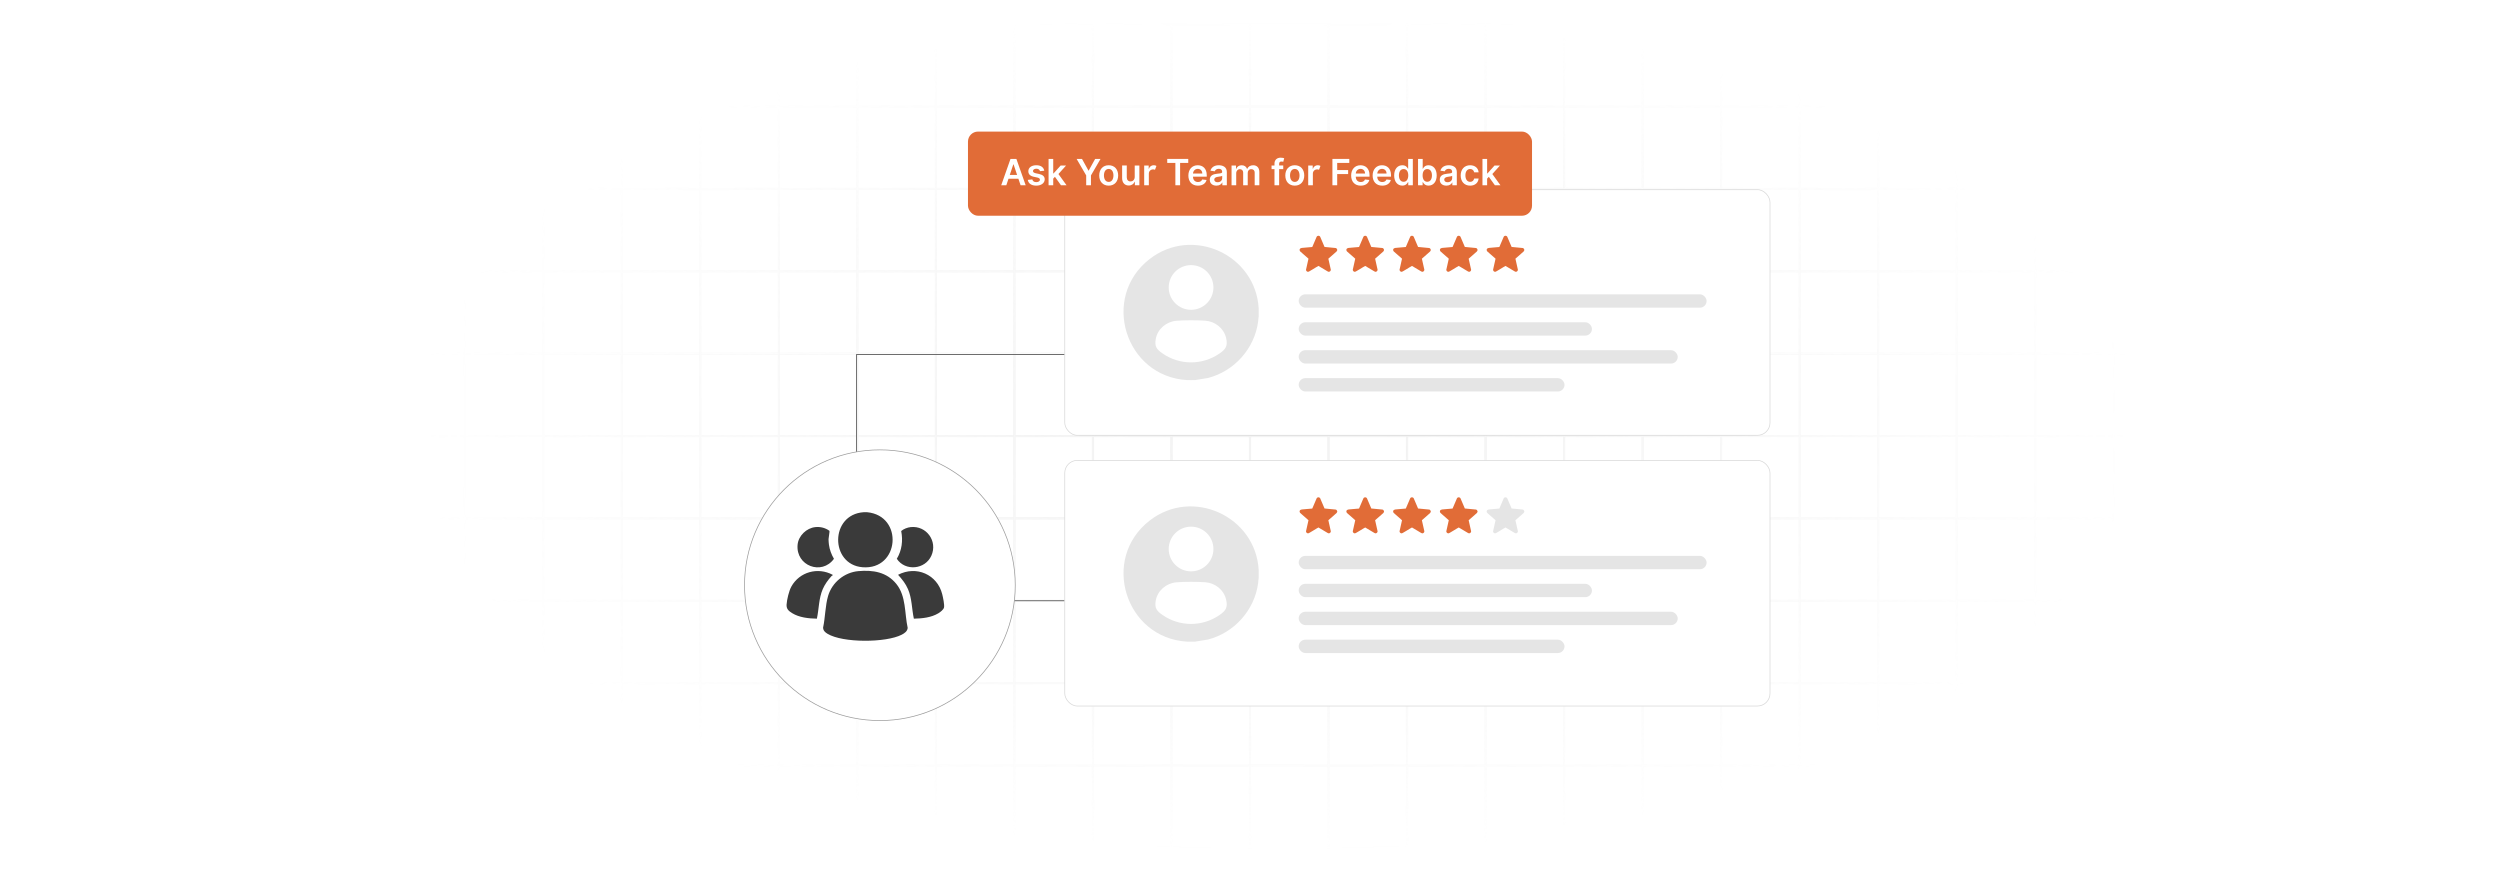 <?xml version="1.0" encoding="UTF-8"?>
<svg id="Layer_1" data-name="Layer 1" xmlns="http://www.w3.org/2000/svg" xmlns:xlink="http://www.w3.org/1999/xlink" viewBox="0 0 860 300">
  <defs>
    <filter id="luminosity-invert" x="39.647" y="-.272" width="782.115" height="300.272" color-interpolation-filters="sRGB" filterUnits="userSpaceOnUse">
      <feColorMatrix result="cm" values="-1 0 0 0 1 0 -1 0 0 1 0 0 -1 0 1 0 0 0 1 0"/>
    </filter>
    <radialGradient id="radial-gradient" cx="439.235" cy="148.479" fx="439.235" fy="148.479" r="298.487" gradientTransform="translate(0 74.962) scale(1 .495)" gradientUnits="userSpaceOnUse">
      <stop offset=".123" stop-color="#000" stop-opacity=".95"/>
      <stop offset="1" stop-color="#000" stop-opacity="0"/>
    </radialGradient>
    <mask id="mask" x="39.647" y="-.272" width="782.115" height="300.272" maskUnits="userSpaceOnUse">
      <g filter="url(#luminosity-invert)">
        <rect x="39.647" y="-.272" width="782.115" height="300.272" fill="url(#radial-gradient)"/>
      </g>
    </mask>
    <filter id="drop-shadow-3" x="225.8" y="124.596" width="153.6" height="153.6" filterUnits="userSpaceOnUse">
      <feOffset dx="5" dy="5"/>
      <feGaussianBlur result="blur" stdDeviation="10"/>
      <feFlood flood-color="#000" flood-opacity=".05"/>
      <feComposite in2="blur" operator="in"/>
      <feComposite in="SourceGraphic"/>
    </filter>
  </defs>
  <rect y="0" width="860" height="300" fill="#fff"/>
  <g mask="url(#mask)">
    <g opacity=".4">
      <path d="M808.41,291.922H51.59V8.078h756.819v283.845ZM52.09,291.422h755.819V8.578H52.09v282.845Z" fill="#e6e6e6" stroke="#d6d6d6" stroke-miterlimit="10" stroke-width=".25"/>
      <rect x="51.84" y="36.413" width="756.319" height=".5" fill="#e6e6e6" stroke="#d6d6d6" stroke-miterlimit="10" stroke-width=".25"/>
      <rect x="51.84" y="64.747" width="756.319" height=".5" fill="#e6e6e6" stroke="#d6d6d6" stroke-miterlimit="10" stroke-width=".25"/>
      <rect x="51.84" y="93.082" width="756.319" height=".5" fill="#e6e6e6" stroke="#d6d6d6" stroke-miterlimit="10" stroke-width=".25"/>
      <rect x="51.84" y="121.415" width="756.319" height=".5" fill="none" stroke="#d6d6d6" stroke-miterlimit="10" stroke-width=".25"/>
      <rect x="51.84" y="149.75" width="756.319" height=".5" fill="#e6e6e6" stroke="#d6d6d6" stroke-miterlimit="10" stroke-width=".25"/>
      <rect x="51.84" y="178.084" width="756.319" height=".5" fill="#e6e6e6" stroke="#d6d6d6" stroke-miterlimit="10" stroke-width=".25"/>
      <rect x="51.84" y="206.418" width="756.319" height=".5" fill="#e6e6e6" stroke="#d6d6d6" stroke-miterlimit="10" stroke-width=".25"/>
      <rect x="51.84" y="234.753" width="756.319" height=".5" fill="#e6e6e6" stroke="#d6d6d6" stroke-miterlimit="10" stroke-width=".25"/>
      <rect x="51.84" y="263.087" width="756.319" height=".5" fill="#e6e6e6" stroke="#d6d6d6" stroke-miterlimit="10" stroke-width=".25"/>
      <rect x="780.898" y="8.328" width=".5" height="283.345" fill="#e6e6e6" stroke="#d6d6d6" stroke-miterlimit="10" stroke-width=".25"/>
      <rect x="753.887" y="8.328" width=".5" height="283.345" fill="#e6e6e6" stroke="#d6d6d6" stroke-miterlimit="10" stroke-width=".25"/>
      <rect x="726.875" y="8.328" width=".5" height="283.345" fill="#e6e6e6" stroke="#d6d6d6" stroke-miterlimit="10" stroke-width=".25"/>
      <rect x="699.864" y="8.328" width=".5" height="283.345" fill="#e6e6e6" stroke="#d6d6d6" stroke-miterlimit="10" stroke-width=".25"/>
      <rect x="672.852" y="8.328" width=".5" height="283.345" fill="#e6e6e6" stroke="#d6d6d6" stroke-miterlimit="10" stroke-width=".25"/>
      <rect x="645.841" y="8.328" width=".5" height="283.345" fill="#e6e6e6" stroke="#d6d6d6" stroke-miterlimit="10" stroke-width=".25"/>
      <rect x="618.83" y="8.328" width=".5" height="283.345" fill="#e6e6e6" stroke="#d6d6d6" stroke-miterlimit="10" stroke-width=".25"/>
      <rect x="591.818" y="8.328" width=".5" height="283.345" fill="#e6e6e6" stroke="#d6d6d6" stroke-miterlimit="10" stroke-width=".25"/>
      <rect x="564.807" y="8.328" width=".5" height="283.345" fill="#e6e6e6" stroke="#d6d6d6" stroke-miterlimit="10" stroke-width=".25"/>
      <rect x="537.795" y="8.328" width=".5" height="283.345" fill="#e6e6e6" stroke="#d6d6d6" stroke-miterlimit="10" stroke-width=".25"/>
      <rect x="510.784" y="8.328" width=".5" height="283.345" fill="#e6e6e6" stroke="#d6d6d6" stroke-miterlimit="10" stroke-width=".25"/>
      <rect x="483.772" y="8.328" width=".5" height="283.345" fill="#e6e6e6" stroke="#d6d6d6" stroke-miterlimit="10" stroke-width=".25"/>
      <rect x="456.761" y="8.328" width=".5" height="283.345" fill="#e6e6e6" stroke="#d6d6d6" stroke-miterlimit="10" stroke-width=".25"/>
      <rect x="429.75" y="8.328" width=".5" height="283.345" fill="#e6e6e6" stroke="#d6d6d6" stroke-miterlimit="10" stroke-width=".25"/>
      <rect x="402.738" y="8.328" width=".5" height="283.345" fill="#e6e6e6" stroke="#d6d6d6" stroke-miterlimit="10" stroke-width=".25"/>
      <rect x="375.727" y="8.328" width=".5" height="283.345" fill="#e6e6e6" stroke="#d6d6d6" stroke-miterlimit="10" stroke-width=".25"/>
      <rect x="348.716" y="8.328" width=".5" height="283.345" fill="#e6e6e6" stroke="#d6d6d6" stroke-miterlimit="10" stroke-width=".25"/>
      <rect x="321.704" y="8.328" width=".5" height="283.345" fill="#e6e6e6" stroke="#d6d6d6" stroke-miterlimit="10" stroke-width=".25"/>
      <rect x="294.693" y="8.328" width=".5" height="283.345" fill="#e6e6e6" stroke="#d6d6d6" stroke-miterlimit="10" stroke-width=".25"/>
      <rect x="267.682" y="8.328" width=".5" height="283.345" fill="#e6e6e6" stroke="#d6d6d6" stroke-miterlimit="10" stroke-width=".25"/>
      <rect x="240.67" y="8.328" width=".5" height="283.345" fill="#e6e6e6" stroke="#d6d6d6" stroke-miterlimit="10" stroke-width=".25"/>
      <rect x="213.659" y="8.328" width=".5" height="283.345" fill="#e6e6e6" stroke="#d6d6d6" stroke-miterlimit="10" stroke-width=".25"/>
      <rect x="186.648" y="8.328" width=".5" height="283.345" fill="#e6e6e6" stroke="#d6d6d6" stroke-miterlimit="10" stroke-width=".25"/>
      <rect x="159.636" y="8.328" width=".5" height="283.345" fill="#e6e6e6" stroke="#d6d6d6" stroke-miterlimit="10" stroke-width=".25"/>
      <rect x="132.625" y="8.328" width=".5" height="283.345" fill="#e6e6e6" stroke="#d6d6d6" stroke-miterlimit="10" stroke-width=".25"/>
      <rect x="105.613" y="8.328" width=".5" height="283.345" fill="#e6e6e6" stroke="#d6d6d6" stroke-miterlimit="10" stroke-width=".25"/>
      <rect x="78.602" y="8.328" width=".5" height="283.345" fill="#e6e6e6" stroke="#d6d6d6" stroke-miterlimit="10" stroke-width=".25"/>
    </g>
  </g>
  <polyline points="366.277 206.668 294.693 206.668 294.693 121.915 366.277 121.915" fill="none" stroke="#3a3a3a" stroke-miterlimit="10" stroke-width=".25"/>
  <g>
    <rect x="366.277" y="65.247" width="242.603" height="84.504" rx="4.335" ry="4.335" fill="#fff" stroke="#d8d8d8" stroke-miterlimit="10" stroke-width=".25"/>
    <rect x="366.277" y="158.37" width="242.603" height="84.504" rx="4.335" ry="4.335" fill="#fff" stroke="#d8d8d8" stroke-miterlimit="10" stroke-width=".25"/>
    <g>
      <path d="M432.992,106.134v2.725c-.139.557-.119,1.179-.195,1.758-1.214,9.294-8.232,17.113-17.287,19.42l-4.419.715c-.901-.039-1.827.052-2.726,0-21.303-1.245-29.821-28.474-12.895-41.643,14.75-11.476,36.495-1.472,37.523,17.024ZM417.419,98.887c0-4.246-3.443-7.688-7.691-7.688s-7.691,3.442-7.691,7.688,3.443,7.688,7.691,7.688,7.691-3.442,7.691-7.688ZM404.711,110.34c-3.482.286-6.526,2.825-7.136,6.311-.45,2.57.328,3.524,2.31,4.91,5.896,4.122,13.721,4.132,19.633.037,2.145-1.485,2.897-2.592,2.27-5.308-.779-3.374-3.778-5.741-7.199-5.976-2.753-.19-7.137-.199-9.877.026Z" fill="#e5e5e5"/>
      <g>
        <rect x="446.751" y="101.246" width="140.317" height="4.596" rx="2.298" ry="2.298" fill="#e5e5e5"/>
        <rect x="446.751" y="110.857" width="100.878" height="4.596" rx="2.298" ry="2.298" fill="#e5e5e5"/>
        <rect x="446.751" y="120.468" width="130.386" height="4.596" rx="2.298" ry="2.298" fill="#e5e5e5"/>
        <rect x="446.751" y="130.078" width="91.444" height="4.596" rx="2.298" ry="2.298" fill="#e5e5e5"/>
      </g>
      <g>
        <path d="M449.894,93.498c-.358-.049-.608-.339-.632-.695l.853-3.813-2.85-2.505c-.436-.571-.14-1.115.543-1.2,1.155-.144,2.331-.168,3.488-.304.045-.005.091-.014.133-.032l1.488-3.478c.278-.507.933-.505,1.228-.02l1.493,3.498,3.841.367c.28.072.447.281.524.55v.253l-.215.379-2.837,2.492.853,3.813c-.031.377-.264.623-.632.695h-.126l-.32-.122-3.18-1.898c-.045-.002-.586.329-.678.383-.782.457-1.56.982-2.351,1.414-.166.091-.308.181-.497.223-.041-.004-.087.005-.126,0Z" fill="#e16c37"/>
        <path d="M465.983,93.498c-.358-.049-.608-.339-.632-.695l.853-3.813-2.85-2.505c-.436-.571-.14-1.115.543-1.2,1.155-.144,2.331-.168,3.488-.304.045-.005.091-.014.133-.032l1.488-3.478c.278-.507.933-.505,1.228-.02l1.493,3.498,3.841.367c.28.072.447.281.524.55v.253l-.215.379-2.837,2.492.853,3.813c-.031.377-.264.623-.632.695h-.126l-.32-.122-3.18-1.898c-.045-.002-.586.329-.678.383-.782.457-1.56.982-2.351,1.414-.166.091-.308.181-.497.223-.041-.004-.087.005-.126,0Z" fill="#e16c37"/>
        <path d="M482.071,93.498c-.358-.049-.608-.339-.632-.695l.853-3.813-2.85-2.505c-.436-.571-.14-1.115.543-1.2,1.155-.144,2.331-.168,3.488-.304.045-.005.091-.014.133-.032l1.488-3.478c.278-.507.933-.505,1.228-.02l1.493,3.498,3.841.367c.28.072.447.281.524.55v.253l-.215.379-2.837,2.492.853,3.813c-.031.377-.264.623-.632.695h-.126l-.32-.122-3.18-1.898c-.045-.002-.586.329-.678.383-.782.457-1.56.982-2.351,1.414-.166.091-.308.181-.497.223-.041-.004-.087.005-.126,0Z" fill="#e16c37"/>
        <path d="M498.16,93.498c-.358-.049-.608-.339-.632-.695l.853-3.813-2.85-2.505c-.436-.571-.14-1.115.543-1.2,1.155-.144,2.331-.168,3.488-.304.045-.005.091-.014.133-.032l1.488-3.478c.278-.507.933-.505,1.228-.02l1.493,3.498,3.841.367c.28.072.447.281.524.55v.253l-.215.379-2.837,2.492.853,3.813c-.031.377-.264.623-.632.695h-.126l-.32-.122-3.18-1.898c-.045-.002-.586.329-.678.383-.782.457-1.56.982-2.351,1.414-.166.091-.308.181-.497.223-.041-.004-.087.005-.126,0Z" fill="#e16c37"/>
        <path d="M514.248,93.498c-.358-.049-.608-.339-.632-.695l.853-3.813-2.85-2.505c-.436-.571-.14-1.115.543-1.2,1.155-.144,2.331-.168,3.488-.304.045-.005.091-.014.133-.032l1.488-3.478c.278-.507.933-.505,1.228-.02l1.493,3.498,3.841.367c.28.072.447.281.524.55v.253l-.215.379-2.837,2.492.853,3.813c-.031.377-.264.623-.632.695h-.126l-.32-.122-3.18-1.898c-.045-.002-.586.329-.678.383-.782.457-1.56.982-2.351,1.414-.166.091-.308.181-.497.223-.041-.004-.087.005-.126,0Z" fill="#e16c37"/>
      </g>
    </g>
    <g>
      <path d="M432.992,196.106v2.725c-.139.557-.119,1.179-.195,1.758-1.214,9.294-8.232,17.113-17.287,19.42l-4.419.715c-.901-.039-1.827.052-2.726,0-21.303-1.245-29.821-28.474-12.895-41.643,14.75-11.476,36.495-1.472,37.523,17.024ZM417.419,188.859c0-4.246-3.443-7.688-7.691-7.688s-7.691,3.442-7.691,7.688,3.443,7.688,7.691,7.688,7.691-3.442,7.691-7.688ZM404.711,200.312c-3.482.286-6.526,2.825-7.136,6.311-.45,2.57.328,3.524,2.31,4.91,5.896,4.122,13.721,4.132,19.633.037,2.145-1.485,2.897-2.592,2.27-5.308-.779-3.374-3.778-5.741-7.199-5.976-2.753-.19-7.137-.199-9.877.026Z" fill="#e5e5e5"/>
      <g>
        <rect x="446.751" y="191.219" width="140.317" height="4.596" rx="2.298" ry="2.298" fill="#e5e5e5"/>
        <rect x="446.751" y="200.829" width="100.878" height="4.596" rx="2.298" ry="2.298" fill="#e5e5e5"/>
        <rect x="446.751" y="210.44" width="130.386" height="4.596" rx="2.298" ry="2.298" fill="#e5e5e5"/>
        <rect x="446.751" y="220.05" width="91.444" height="4.596" rx="2.298" ry="2.298" fill="#e5e5e5"/>
      </g>
      <g>
        <path d="M449.894,183.47c-.358-.049-.608-.339-.632-.695l.853-3.813-2.85-2.505c-.436-.571-.14-1.115.543-1.2,1.155-.144,2.331-.168,3.488-.304.045-.005.091-.014.133-.032l1.488-3.478c.278-.507.933-.505,1.228-.02l1.493,3.498,3.841.367c.28.072.447.281.524.55v.253l-.215.379-2.837,2.492.853,3.813c-.031.377-.264.623-.632.695h-.126l-.32-.122-3.18-1.898c-.045-.002-.586.329-.678.383-.782.457-1.56.982-2.351,1.414-.166.091-.308.181-.497.223-.041-.004-.087.005-.126,0Z" fill="#e16c37"/>
        <path d="M465.983,183.47c-.358-.049-.608-.339-.632-.695l.853-3.813-2.85-2.505c-.436-.571-.14-1.115.543-1.2,1.155-.144,2.331-.168,3.488-.304.045-.005.091-.014.133-.032l1.488-3.478c.278-.507.933-.505,1.228-.02l1.493,3.498,3.841.367c.28.072.447.281.524.55v.253l-.215.379-2.837,2.492.853,3.813c-.031.377-.264.623-.632.695h-.126l-.32-.122-3.18-1.898c-.045-.002-.586.329-.678.383-.782.457-1.56.982-2.351,1.414-.166.091-.308.181-.497.223-.041-.004-.087.005-.126,0Z" fill="#e16c37"/>
        <path d="M482.071,183.47c-.358-.049-.608-.339-.632-.695l.853-3.813-2.85-2.505c-.436-.571-.14-1.115.543-1.2,1.155-.144,2.331-.168,3.488-.304.045-.005.091-.014.133-.032l1.488-3.478c.278-.507.933-.505,1.228-.02l1.493,3.498,3.841.367c.28.072.447.281.524.55v.253l-.215.379-2.837,2.492.853,3.813c-.031.377-.264.623-.632.695h-.126l-.32-.122-3.18-1.898c-.045-.002-.586.329-.678.383-.782.457-1.56.982-2.351,1.414-.166.091-.308.181-.497.223-.041-.004-.087.005-.126,0Z" fill="#e16c37"/>
        <path d="M498.16,183.47c-.358-.049-.608-.339-.632-.695l.853-3.813-2.85-2.505c-.436-.571-.14-1.115.543-1.2,1.155-.144,2.331-.168,3.488-.304.045-.005.091-.014.133-.032l1.488-3.478c.278-.507.933-.505,1.228-.02l1.493,3.498,3.841.367c.28.072.447.281.524.55v.253l-.215.379-2.837,2.492.853,3.813c-.031.377-.264.623-.632.695h-.126l-.32-.122-3.18-1.898c-.045-.002-.586.329-.678.383-.782.457-1.56.982-2.351,1.414-.166.091-.308.181-.497.223-.041-.004-.087.005-.126,0Z" fill="#e16c37"/>
        <path d="M514.248,183.47c-.358-.049-.608-.339-.632-.695l.853-3.813-2.85-2.505c-.436-.571-.14-1.115.543-1.2,1.155-.144,2.331-.168,3.488-.304.045-.005.091-.014.133-.032l1.488-3.478c.278-.507.933-.505,1.228-.02l1.493,3.498,3.841.367c.28.072.447.281.524.55v.253l-.215.379-2.837,2.492.853,3.813c-.031.377-.264.623-.632.695h-.126l-.32-.122-3.18-1.898c-.045-.002-.586.329-.678.383-.782.457-1.56.982-2.351,1.414-.166.091-.308.181-.497.223-.041-.004-.087.005-.126,0Z" fill="#e5e5e5"/>
      </g>
    </g>
    <g>
      <circle cx="297.682" cy="196.312" r="46.562" fill="#fff" filter="url(#drop-shadow-3)" stroke="#9b9b9b" stroke-miterlimit="10" stroke-width=".25"/>
      <g>
        <path d="M298.279,176.2c12.652,1.2,11.207,19.98-1.596,18.926-11.18-.92-11.238-18.132.412-18.926h1.184Z" fill="#3a3a3a"/>
        <path d="M295.296,196.464c5.035-.446,9.736.327,13.04,4.404,3.428,4.231,2.797,10.068,3.91,15.14-.122,1.175-1.09,1.829-2.051,2.326-5.416,2.8-20.293,2.875-25.531-.313-.841-.512-1.47-1.063-1.522-2.12.763-3.498.723-7.522,1.731-10.928,1.369-4.622,5.601-8.083,10.423-8.51Z" fill="#3a3a3a"/>
        <path d="M308.931,197.731c6.258-3.267,13.522-.126,15.21,6.74.246,1.002.81,3.6.599,4.505-.178.762-1.277,1.587-1.925,1.98-2.474,1.5-5.61,1.81-8.447,1.866-.733-3.365-.635-6.974-2.021-10.166-.819-1.886-2.043-3.424-3.415-4.925Z" fill="#3a3a3a"/>
        <path d="M286.443,197.732c.078.307-.232.254-.42.463-1.205,1.337-2.274,2.8-2.995,4.462-1.386,3.192-1.288,6.801-2.021,10.166-2.832-.054-6.065-.387-8.521-1.911-1.203-.747-1.994-1.429-1.901-2.947.103-1.677.824-4.705,1.634-6.173,2.803-5.079,9.129-6.799,14.223-4.059Z" fill="#3a3a3a"/>
        <path d="M280.501,181.321c1.736-.173,3.402.258,4.819,1.268.146.237-.297,2.371-.303,2.894-.006.512.072,1.367.139,1.882.224,1.716.855,3.382,1.721,4.864-4.191,5.802-13.181,2.405-12.505-4.848.288-3.087,3.07-5.755,6.128-6.06Z" fill="#3a3a3a"/>
        <path d="M313.286,181.321c5.406-.581,9.334,4.837,7.109,9.826-2.134,4.784-8.989,5.448-11.895,1.082,1.748-2.899,2.165-6.261,1.511-9.561.862-.73,2.157-1.227,3.275-1.347Z" fill="#3a3a3a"/>
      </g>
    </g>
  </g>
  <g>
    <rect x="332.983" y="45.264" width="194.034" height="28.949" rx="3.455" ry="3.455" fill="#e16c37"/>
    <g>
      <path d="M344.42,63.728l3.19-9.062h2.027l3.195,9.062h-1.752l-.752-2.234h-3.407l-.748,2.234h-1.752ZM349.886,60.176l-1.226-3.651h-.071l-1.226,3.651h2.522Z" fill="#fff"/>
      <path d="M357.772,58.888c-.124-.447-.513-.85-1.252-.85-.668,0-1.177.318-1.172.778-.004.395.27.633.96.788l1.16.247c1.283.279,1.907.873,1.912,1.842-.005,1.287-1.204,2.168-2.903,2.168-1.669,0-2.717-.739-2.917-1.986l1.562-.15c.137.609.615.929,1.35.929.761,0,1.265-.35,1.265-.815,0-.385-.292-.638-.916-.774l-1.159-.243c-1.305-.271-1.916-.925-1.912-1.916-.004-1.257,1.111-2.062,2.748-2.062,1.593,0,2.513.734,2.734,1.885l-1.46.159Z" fill="#fff"/>
      <path d="M360.708,54.666h1.602v4.996h.111l2.442-2.731h1.872l-2.633,2.934,2.788,3.863h-1.916l-2.08-2.907-.584.624v2.283h-1.602v-9.062Z" fill="#fff"/>
      <path d="M372.206,54.666l2.217,4.01h.089l2.217-4.01h1.854l-3.296,5.682v3.381h-1.638v-3.381l-3.296-5.682h1.854Z" fill="#fff"/>
      <path d="M378.134,60.356c0-2.106,1.266-3.513,3.257-3.513s3.257,1.406,3.257,3.513c0,2.103-1.265,3.505-3.257,3.505s-3.257-1.402-3.257-3.505ZM383.024,60.352c0-1.242-.54-2.238-1.624-2.238-1.102,0-1.642.996-1.642,2.238,0,1.244.54,2.227,1.642,2.227,1.084,0,1.624-.982,1.624-2.227Z" fill="#fff"/>
      <path d="M390.342,56.932h1.602v6.797h-1.553v-1.208h-.071c-.31.761-1.026,1.296-2.044,1.296-1.336,0-2.266-.924-2.266-2.557v-4.328h1.602v4.08c0,.863.514,1.407,1.283,1.407.708,0,1.447-.514,1.447-1.549v-3.938Z" fill="#fff"/>
      <path d="M393.598,56.932h1.553v1.133h.071c.248-.787.894-1.23,1.677-1.23.367,0,.673.098.912.248l-.496,1.328c-.172-.08-.372-.143-.633-.143-.836,0-1.482.606-1.482,1.465v3.996h-1.602v-6.797Z" fill="#fff"/>
      <path d="M401.527,54.666h7.231v1.376h-2.801v7.686h-1.628v-7.686h-2.801v-1.376Z" fill="#fff"/>
      <path d="M408.801,60.37c0-2.098,1.27-3.526,3.217-3.526,1.673,0,3.106,1.049,3.106,3.434v.49h-4.735c.013,1.164.699,1.846,1.734,1.846.69,0,1.222-.301,1.438-.876l1.496.168c-.283,1.182-1.372,1.956-2.956,1.956-2.049,0-3.301-1.358-3.301-3.491ZM413.588,59.688c-.009-.925-.628-1.598-1.549-1.598-.956,0-1.597.731-1.646,1.598h3.195Z" fill="#fff"/>
      <path d="M416.166,61.821c0-1.531,1.261-1.925,2.58-2.066,1.199-.128,1.681-.15,1.681-.61v-.027c0-.668-.407-1.049-1.15-1.049-.783,0-1.234.398-1.394.863l-1.496-.213c.354-1.238,1.452-1.875,2.881-1.875,1.296,0,2.761.539,2.761,2.336v4.549h-1.54v-.934h-.053c-.292.57-.929,1.07-1.996,1.07-1.296,0-2.274-.707-2.274-2.044ZM420.432,61.291v-.802c-.208.169-1.048.274-1.469.332-.717.102-1.252.358-1.252.974,0,.588.478.894,1.146.894.965,0,1.575-.642,1.575-1.397Z" fill="#fff"/>
      <path d="M423.653,56.932h1.531v1.154h.08c.283-.773.965-1.242,1.877-1.242.916,0,1.575.473,1.836,1.242h.071c.301-.756,1.053-1.242,2.04-1.242,1.248,0,2.124.805,2.124,2.322v4.562h-1.606v-4.314c0-.841-.514-1.221-1.159-1.221-.774,0-1.23.53-1.23,1.296v4.239h-1.571v-4.381c0-.699-.465-1.154-1.142-1.154-.69,0-1.248.566-1.248,1.402v4.133h-1.602v-6.797Z" fill="#fff"/>
      <path d="M441.434,58.171h-1.411v5.558h-1.602v-5.558h-1.005v-1.239h1.005v-.642c0-1.372.942-2.049,2.124-2.049.553,0,1.009.115,1.217.186l-.323,1.238c-.133-.039-.345-.098-.598-.098-.597,0-.818.297-.818.828v.535h1.411v1.239Z" fill="#fff"/>
      <path d="M442.147,60.356c0-2.106,1.266-3.513,3.257-3.513s3.257,1.406,3.257,3.513c0,2.103-1.266,3.505-3.257,3.505s-3.257-1.402-3.257-3.505ZM447.036,60.352c0-1.242-.54-2.238-1.624-2.238-1.102,0-1.642.996-1.642,2.238,0,1.244.54,2.227,1.642,2.227,1.084,0,1.624-.982,1.624-2.227Z" fill="#fff"/>
      <path d="M450.022,56.932h1.553v1.133h.071c.248-.787.894-1.23,1.677-1.23.367,0,.673.098.912.248l-.496,1.328c-.173-.08-.372-.143-.633-.143-.836,0-1.482.606-1.482,1.465v3.996h-1.602v-6.797Z" fill="#fff"/>
      <path d="M458.35,54.666h5.806v1.376h-4.164v2.46h3.767v1.377h-3.767v3.85h-1.642v-9.062Z" fill="#fff"/>
      <path d="M464.795,60.37c0-2.098,1.27-3.526,3.217-3.526,1.673,0,3.106,1.049,3.106,3.434v.49h-4.735c.014,1.164.699,1.846,1.735,1.846.69,0,1.221-.301,1.438-.876l1.496.168c-.283,1.182-1.372,1.956-2.956,1.956-2.049,0-3.301-1.358-3.301-3.491ZM469.583,59.688c-.009-.925-.629-1.598-1.549-1.598-.956,0-1.598.731-1.647,1.598h3.195Z" fill="#fff"/>
      <path d="M472.188,60.37c0-2.098,1.27-3.526,3.217-3.526,1.673,0,3.106,1.049,3.106,3.434v.49h-4.735c.014,1.164.699,1.846,1.735,1.846.69,0,1.221-.301,1.438-.876l1.496.168c-.283,1.182-1.372,1.956-2.956,1.956-2.049,0-3.301-1.358-3.301-3.491ZM476.977,59.688c-.01-.925-.629-1.598-1.549-1.598-.956,0-1.598.731-1.647,1.598h3.195Z" fill="#fff"/>
      <path d="M479.594,60.339c0-2.266,1.235-3.495,2.806-3.495,1.199,0,1.699.721,1.942,1.212h.066v-3.39h1.606v9.062h-1.575v-1.07h-.098c-.252.495-.778,1.19-1.946,1.19-1.603,0-2.802-1.27-2.802-3.509ZM484.44,60.33c0-1.318-.566-2.173-1.598-2.173-1.066,0-1.615.907-1.615,2.173,0,1.274.558,2.203,1.615,2.203,1.022,0,1.598-.885,1.598-2.203Z" fill="#fff"/>
      <path d="M487.807,54.666h1.603v3.39h.066c.243-.491.743-1.212,1.942-1.212,1.57,0,2.806,1.23,2.806,3.495,0,2.239-1.199,3.509-2.802,3.509-1.168,0-1.694-.694-1.946-1.19h-.094v1.07h-1.575v-9.062ZM490.976,62.533c1.058,0,1.615-.929,1.615-2.203,0-1.266-.549-2.173-1.615-2.173-1.031,0-1.598.855-1.598,2.173s.575,2.203,1.598,2.203Z" fill="#fff"/>
      <path d="M495.28,61.821c0-1.531,1.261-1.925,2.579-2.066,1.199-.128,1.682-.15,1.682-.61v-.027c0-.668-.407-1.049-1.15-1.049-.783,0-1.234.398-1.394.863l-1.496-.213c.354-1.238,1.451-1.875,2.881-1.875,1.297,0,2.761.539,2.761,2.336v4.549h-1.539v-.934h-.054c-.292.57-.929,1.07-1.995,1.07-1.297,0-2.274-.707-2.274-2.044ZM499.546,61.291v-.802c-.208.169-1.049.274-1.47.332-.717.102-1.252.358-1.252.974,0,.588.477.894,1.147.894.964,0,1.575-.642,1.575-1.397Z" fill="#fff"/>
      <path d="M502.474,60.356c0-2.075,1.257-3.513,3.248-3.513,1.659,0,2.81.969,2.92,2.441h-1.53c-.124-.654-.598-1.15-1.368-1.15-.986,0-1.645.824-1.645,2.195,0,1.39.645,2.226,1.645,2.226.704,0,1.23-.42,1.368-1.15h1.53c-.114,1.442-1.203,2.456-2.911,2.456-2.031,0-3.257-1.447-3.257-3.505Z" fill="#fff"/>
      <path d="M509.968,54.666h1.602v4.996h.11l2.443-2.731h1.871l-2.633,2.934,2.788,3.863h-1.916l-2.08-2.907-.584.624v2.283h-1.602v-9.062Z" fill="#fff"/>
    </g>
  </g>
</svg>